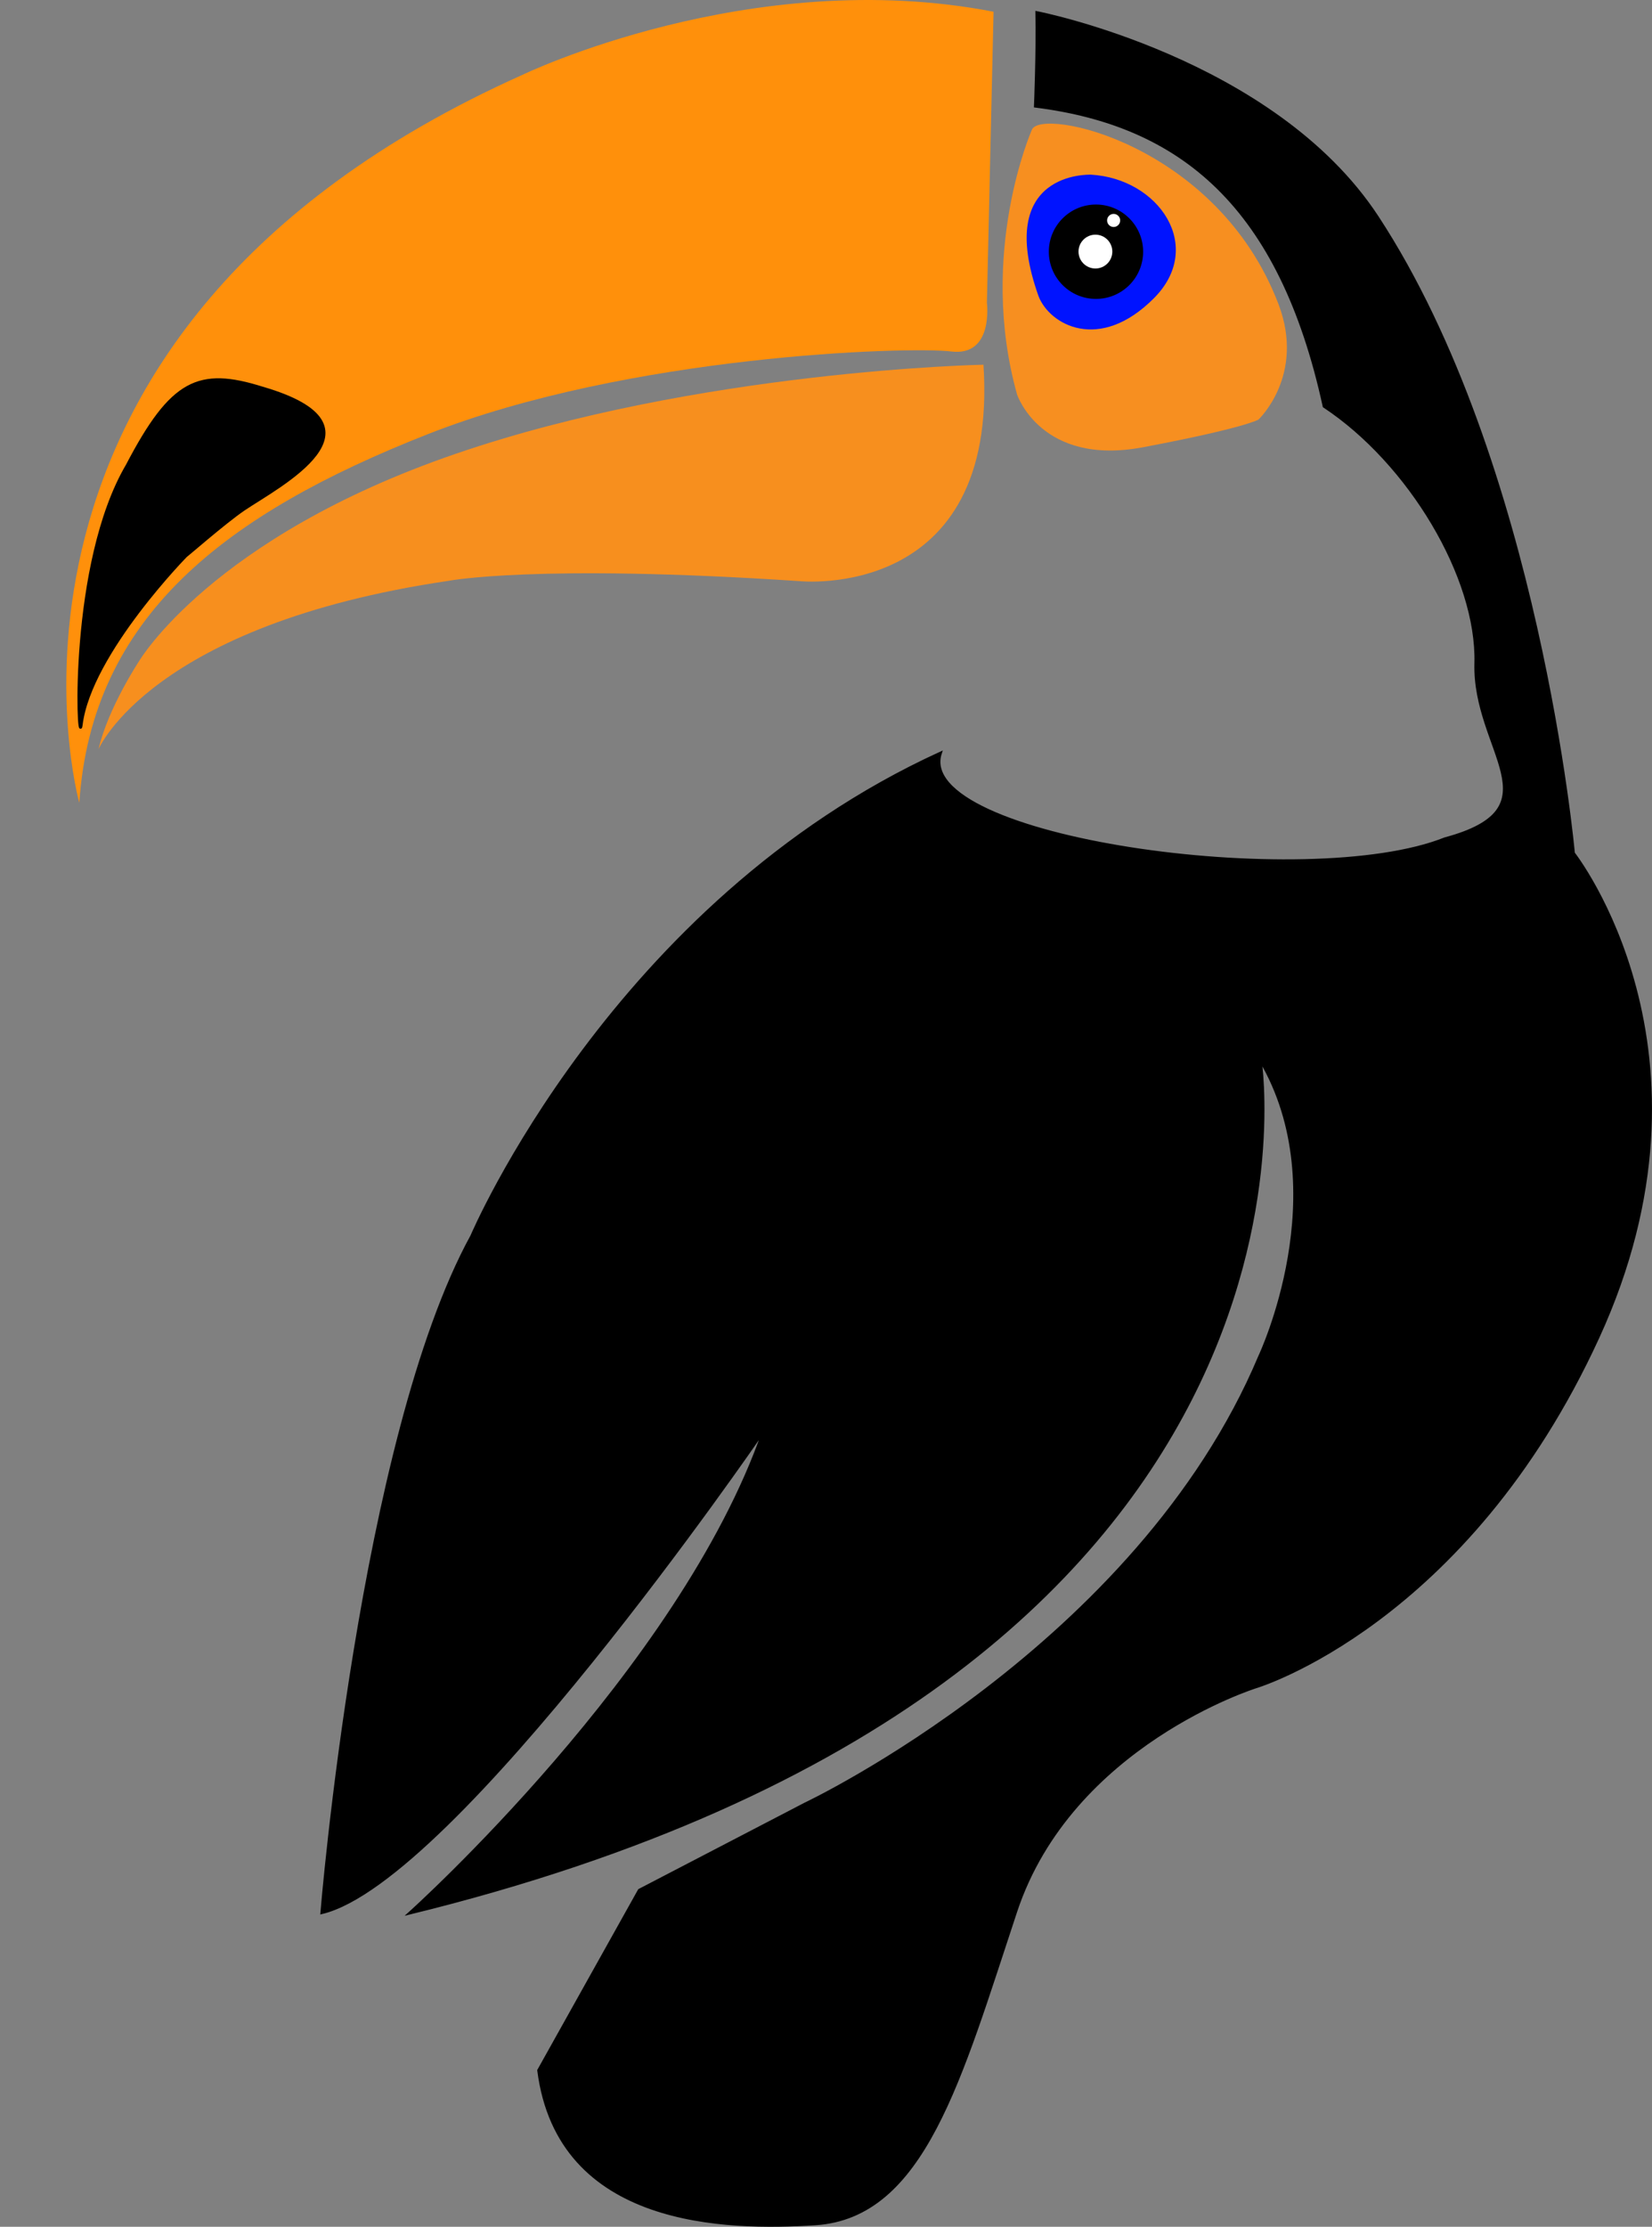 <svg viewBox="0 0 591.28 796.5" xmlns="http://www.w3.org/2000/svg" data-name="Layer 1" id="Layer_1">
  <rect x="0" y="0" width="591.28" height="796.5" fill="#808080" stroke="none"/>
  <defs>
    <style>
      .cls-1 {
        fill: #000;
        stroke: #000;
        stroke-miterlimit: 10;
      }

      .cls-2 {
        fill: #ff900b;
      }

      .cls-2, .cls-3, .cls-4, .cls-5, .cls-6 {
        stroke-width: 0px;
      }

      .cls-3 {
        fill: #f78f20;
      }

      .cls-4 {
        fill: #fff;
      }

      .cls-5 {
        fill: #f78f1e;
      }

      .cls-6 {
        fill: #0013ff;
      }
    </style>
  </defs>
  <path d="M563.19,305.21s55.76,70.8,8.73,173.21c-47.03,102.41-122.3,124.92-122.3,124.92,0,0-66.2,20.61-86.05,80.36-19.85,59.75-32.89,109.28-71.83,111.76-31.66,2.02-91.78,1.15-98.95-54.92l36.02-64.43,59.3-30.82s119.03-56.12,162.79-160.2c0,0,27.99-59,.15-106.03,0,0,35.03,222.14-304.42,305.24,0,0,96.92-86.89,126.66-172.41l-1.12,1.53s-109.43,159.36-156.99,170.73c0,0,13.84-169.43,53.69-242.05,0,0,50.62-119.18,167.74-172.74-10.18,30.64,131.38,50.27,180.55,30.66,40.77-10.96,10.21-31.52,11.06-62.79.84-30.75-23.8-71.74-54.3-91.89-15.63-71.67-51.03-100.79-103.34-107.36,0,0,.81-20.04.51-33.49,0,0,84.7,16.42,121.9,73.2,57.58,87.88,70.19,227.51,70.19,227.51Z" class="cls-1" data-name="Tete corps" id="Tete_corps"></path>
  <path d="M35.28,267.96s18.8-44.52,125.25-60.2c0,0,31.35-6.15,125.53.1,0,0,71.48,7.59,65.94-77.41,0,0-101.78,1.95-189.02,31.91-87.24,29.96-113.19,74.1-113.19,74.1,0,0-11.12,16.77-14.52,31.51Z" class="cls-5" data-name="Bec 2" id="Bec_2"></path>
  <path d="M369.29,46.51s-19.44,44.05-5.26,94.61c0,0,8.58,25.76,45.13,18.85,36.55-6.91,41.27-9.89,41.27-9.89,0,0,16.87-15.83,7.16-41.3-21.94-57.51-85.53-70.6-88.3-62.27Z" class="cls-3" data-name="Tache oeil" id="Tache_oeil"></path>
  <path d="M390.4,62.47c-.42.06-34.67-1.42-18.7,43.44,3.92,10.25,21.77,20.39,41.32.75,18.38-18.46,1.76-42.84-22.63-44.19Z" class="cls-6" data-name="Oeil bleu" id="Oeil_bleu"></path>
  <circle r="16.38" cy="90.04" cx="392.27" class="cls-1" data-name="Oeil Noir" id="Oeil_Noir"></circle>
  <circle r="6.05" cy="89.99" cx="392.07" class="cls-4" data-name="Oeil blanc" id="Oeil_blanc"></circle>
  <path d="M28.39,287.17S-18.72,118.89,186.91,26.81c0,0,81.54-39.5,168.7-22.61l-2.38,104.1s2.49,19.27-12.75,17.42c-15.24-1.85-115.27,1.17-187.56,29.65-72.29,28.48-120.13,65.14-124.53,131.78Z" class="cls-2" id="Bec"></path>
  <path d="M29.06,259.35c-1.09,9.07-4.25-57.68,16.48-92.9,15.87-30.36,25.52-34.86,48.46-27.62,47.23,13.75,5.53,35.05-6.72,43.33-6.87,4.64-21.6,17.57-20.58,16.51s-34.53,34.8-37.64,60.68Z" class="cls-1" data-name="Tache bec" id="Tache_bec"></path>
  <circle r="2.34" cy="78.85" cx="398.59" class="cls-4" id="Oeil"></circle>
</svg>